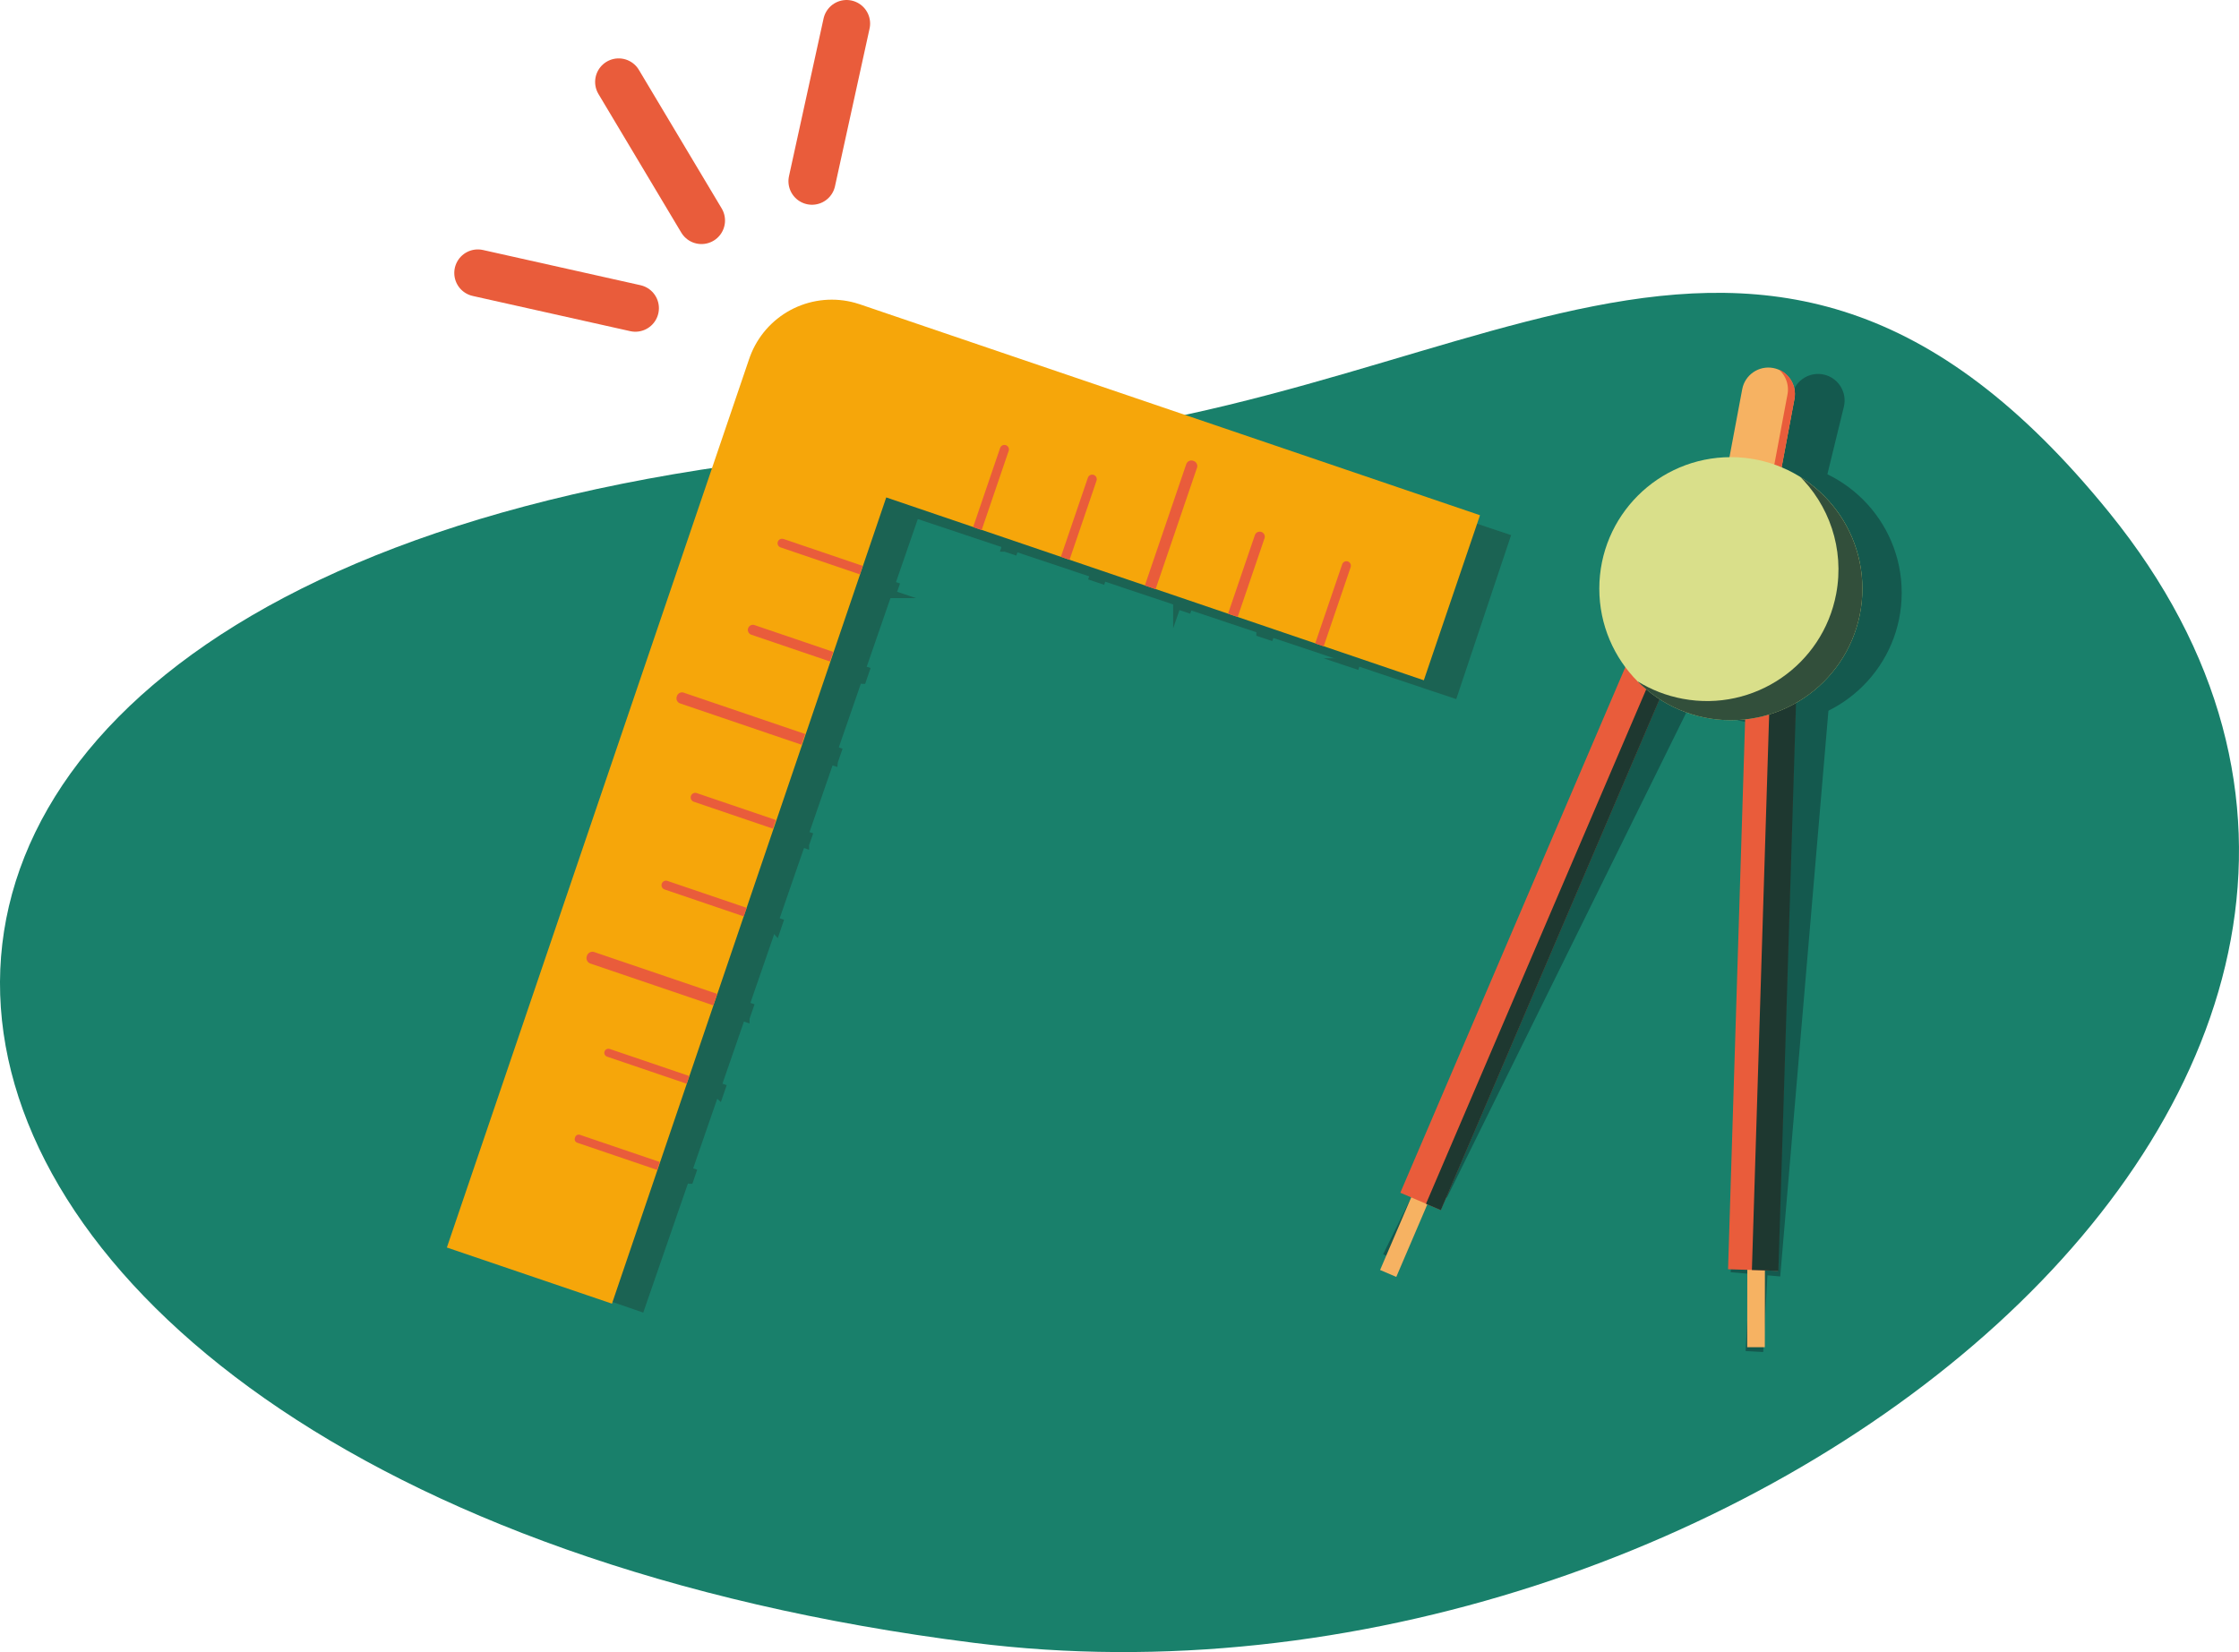 <svg xmlns="http://www.w3.org/2000/svg" xmlns:xlink="http://www.w3.org/1999/xlink" id="Calque_1" viewBox="0 0 558.13 411.92"><defs><style>.cls-1,.cls-2,.cls-3,.cls-4,.cls-5{fill:none;}.cls-6{clip-path:url(#clippath);}.cls-7{fill:#f6b262;}.cls-8{fill:#e95c3b;}.cls-9{fill:#324f3b;}.cls-10{fill:#d9df8a;}.cls-11{fill:#1e3830;}.cls-12{fill:#19806b;}.cls-13{fill:#0d1f24;}.cls-2{stroke:#e95c3b;stroke-linecap:round;stroke-width:11.74px;}.cls-2,.cls-3,.cls-4{stroke-linejoin:round;}.cls-14{clip-path:url(#clippath-1);}.cls-15{clip-path:url(#clippath-3);}.cls-16{clip-path:url(#clippath-2);}.cls-17{opacity:.41;}.cls-3{stroke-width:43.11px;}.cls-3,.cls-4{stroke-linecap:square;}.cls-3,.cls-5{stroke:#1e3830;}.cls-4{stroke:#f6a60a;stroke-width:43.47px;}.cls-5{stroke-miterlimit:10;stroke-width:1.94px;}</style><clipPath id="clippath"><rect class="cls-1" x="439.25" y="148.57" width="14.38" height="173.03" transform="translate(7.51 -13.73) rotate(1.78)"></rect></clipPath><clipPath id="clippath-1"><rect class="cls-1" x="387.42" y="144.26" width="10.95" height="164.68" transform="translate(120.85 -136.31) rotate(23.17)"></rect></clipPath><clipPath id="clippath-2"><path class="cls-1" d="M440.29,90.61s1.72,.51,2.44,.99c2.15,1.43,3.36,4.05,2.85,6.74l-5.07,27.04,3.42-.82,5.14-28.61-2.57-3.38"></path></clipPath><clipPath id="clippath-3"><path class="cls-1" d="M408.29,169.93c3.33,2.05,7.08,3.54,11.16,4.3,17.8,3.34,34.93-8.38,38.27-26.18,2.11-11.26-1.8-22.25-9.46-29.65l13.59,4.63,6.92,23.99-7.61,24.45-24.45,12-25.84-2.08-2.58-11.47Z"></path></clipPath></defs><path id="Trac&#xE9;_361" class="cls-12" d="M525.75,127.76c113.67,140.11-93.86,305.75-283.1,281.84C-62.37,371.06-98.1,125.38,240.43,110.8c126.28-5.44,196.83-92.12,285.32,16.96Z"></path><g class="cls-17"><polyline class="cls-3" points="147.02 299.86 215.39 102.2 349.4 147.03"></polyline><path class="cls-5" d="M171.89,294.19l-19.94-6.67c-.48-.16-.74-.68-.58-1.15l.08-.22c.16-.48,.69-.73,1.17-.57l19.94,6.67-.67,1.94Z"></path><path class="cls-5" d="M179.25,273.05l-19.85-6.64c-.53-.18-.81-.74-.63-1.26h0c.18-.52,.76-.8,1.29-.62l19.85,6.64-.65,1.89Z"></path><path class="cls-5" d="M185.88,253.83l-30.64-10.25c-.75-.25-1.15-1.05-.9-1.79l.05-.14c.26-.74,1.07-1.13,1.82-.88l30.64,10.25-.97,2.81Z"></path><path class="cls-5" d="M193.48,232.03l-19.74-6.6c-.59-.2-.9-.83-.7-1.4h0c.2-.58,.84-.89,1.43-.69l19.74,6.6-.72,2.1Z"></path><path class="cls-5" d="M200.73,210.52l-19.73-6.6c-.6-.2-.92-.84-.71-1.43h0c.2-.59,.85-.9,1.45-.7l19.73,6.6-.74,2.13Z"></path><path class="cls-5" d="M207.88,189.93l-30.28-10.13c-.7-.24-1.08-.99-.84-1.68l.04-.13c.24-.69,1-1.06,1.71-.83l30.28,10.13-.91,2.63Z"></path><path class="cls-5" d="M214.96,169.53l-19.61-6.56c-.66-.22-1.02-.93-.79-1.58h0c.23-.65,.94-1,1.61-.78l19.61,6.56-.81,2.36Z"></path><path class="cls-5" d="M222.4,148.16l-19.76-6.61c-.58-.19-.89-.82-.7-1.39h0c.2-.57,.83-.88,1.41-.68l19.76,6.61-.72,2.07Z"></path><path class="cls-5" d="M250.61,136.59l6.73-19.41c.2-.58,.84-.89,1.43-.69h0c.59,.2,.9,.83,.7,1.4l-6.73,19.41-2.13-.71Z"></path><path class="cls-5" d="M272.48,143.86l6.73-19.39c.2-.59,.85-.9,1.45-.7h0c.6,.2,.92,.84,.71,1.43l-6.73,19.39-2.16-.73Z"></path><path class="cls-5" d="M293.41,150.9l10.32-29.76c.24-.69,1-1.06,1.71-.83l.13,.04c.7,.24,1.08,.99,.84,1.68l-10.32,29.76-2.68-.9Z"></path><path class="cls-5" d="M314.15,157.81l6.69-19.28c.23-.65,.94-1,1.61-.78h0c.66,.22,1.01,.93,.79,1.58l-6.69,19.28-2.4-.8Z"></path><path class="cls-5" d="M335.88,165.1l6.74-19.42c.2-.57,.83-.88,1.41-.68h0c.58,.2,.89,.82,.69,1.39l-6.74,19.42-2.11-.71Z"></path></g><g class="cls-17"><path class="cls-13" d="M451,92.95h0c3.65,0,6.62,2.97,6.62,6.62v25.24h-13.24v-25.24c0-3.65,2.97-6.62,6.62-6.62Z" transform="translate(38.68 -103.84) rotate(13.72)"></path><rect class="cls-13" x="350.09" y="290" width="4.39" height="24.97" transform="translate(170.19 -124.65) rotate(26.26)"></rect><rect class="cls-13" x="435.84" y="312.02" width="4.39" height="24.97" transform="translate(18.54 -23.64) rotate(3.16)"></rect><rect class="cls-13" x="386.73" y="139.99" width="10.95" height="164.68" transform="translate(138.85 -150.58) rotate(26.26)"></rect><rect class="cls-13" x="438.39" y="153.33" width="12.4" height="164.68" transform="translate(21.6 -36.87) rotate(4.87)"></rect><circle class="cls-13" cx="441.26" cy="147.79" r="32.79"></circle></g><line id="Ligne_5" class="cls-2" x1="119.11" y1="68.06" x2="158.38" y2="76.84"></line><line id="Ligne_6" class="cls-2" x1="154.22" y1="20.43" x2="174.86" y2="54.98"></line><line id="Ligne_7" class="cls-2" x1="211.03" y1="5.87" x2="202.41" y2="45.18"></line><polyline class="cls-4" points="138.97 297.47 207.34 96.45 341.35 142.04"></polyline><path class="cls-8" d="M143.7,286.13h21.06v2.08h-21.06c-.51,0-.92-.41-.92-.92v-.24c0-.51,.41-.92,.92-.92Z" transform="translate(100.67 -34.22) rotate(18.79)"></path><path class="cls-8" d="M151.14,264.69h20.97v2.03h-20.97c-.56,0-1.01-.45-1.01-1.01h0c0-.56,.45-1.01,1.01-1.01Z" transform="translate(94.15 -37.73) rotate(18.79)"></path><path class="cls-8" d="M146.85,242.28h32.37v3.02h-32.37c-.79,0-1.44-.64-1.44-1.44v-.15c0-.79,.64-1.44,1.44-1.44Z" transform="translate(87.16 -39.28) rotate(18.79)"></path><path class="cls-8" d="M165.52,222.76h20.86v2.25h-20.86c-.62,0-1.13-.5-1.13-1.13h0c0-.62,.5-1.13,1.13-1.13Z" transform="translate(81.44 -44.56) rotate(18.79)"></path><path class="cls-8" d="M172.8,200.85h20.84v2.28h-20.84c-.63,0-1.14-.51-1.14-1.14h0c0-.63,.51-1.14,1.14-1.14Z" transform="translate(74.78 -48.06) rotate(18.79)"></path><path class="cls-8" d="M169.19,177.56h31.98v2.83h-31.98c-.74,0-1.35-.6-1.35-1.35v-.14c0-.74,.6-1.35,1.35-1.35Z" transform="translate(67.47 -49.88) rotate(18.79)"></path><path class="cls-8" d="M187.18,158.92h20.72v2.53h-20.72c-.7,0-1.27-.57-1.27-1.27h0c0-.7,.57-1.27,1.27-1.27Z" transform="translate(62.08 -54.88) rotate(18.79)"></path><path class="cls-8" d="M194.43,137.49h20.87v2.23h-20.87c-.61,0-1.11-.5-1.11-1.11h0c0-.61,.5-1.11,1.11-1.11Z" transform="translate(55.52 -58.41) rotate(18.79)"></path><path class="cls-8" d="M237.3,120.26h20.86v2.25h-20.86c-.62,0-1.13-.5-1.13-1.13h0c0-.62,.5-1.13,1.13-1.13Z" transform="translate(441.85 -73.36) rotate(108.83)"></path><path class="cls-8" d="M259.21,127.64h20.84v2.28h-20.84c-.63,0-1.14-.51-1.14-1.14h0c0-.63,.51-1.14,1.14-1.14Z" transform="translate(477.81 -84.29) rotate(108.83)"></path><path class="cls-8" d="M276.76,129.25h31.98v2.83h-31.98c-.74,0-1.35-.6-1.35-1.35v-.14c0-.74,.6-1.35,1.35-1.35Z" transform="translate(510.04 -103.59) rotate(108.83)"></path><path class="cls-8" d="M301.12,141.75h20.72v2.53h-20.72c-.7,0-1.27-.57-1.27-1.27h0c0-.7,.57-1.27,1.27-1.27Z" transform="translate(546.56 -105.02) rotate(108.83)"></path><path class="cls-8" d="M322.55,149.26h20.87v2.23h-20.87c-.61,0-1.11-.5-1.11-1.11h0c0-.61,.5-1.11,1.11-1.11Z" transform="translate(582.07 -115.71) rotate(108.83)"></path><path class="cls-7" d="M439.09,91.46h0c3.65,0,6.62,2.97,6.62,6.62v25.24h-13.24v-25.24c0-3.65,2.97-6.62,6.62-6.62Z" transform="translate(27.34 -79.13) rotate(10.63)"></path><rect class="cls-7" x="348.76" y="293.55" width="4.39" height="24.97" transform="translate(148.72 -113.4) rotate(23.17)"></rect><rect class="cls-7" x="435.57" y="310.92" width="4.39" height="24.97" transform="translate(.38 -.52) rotate(.07)"></rect><rect class="cls-8" x="381.02" y="141.5" width="10.95" height="164.68" transform="translate(119.25 -134.01) rotate(23.17)"></rect><rect class="cls-8" x="433.33" y="152" width="12.4" height="164.68" transform="translate(7.48 -13.52) rotate(1.78)"></rect><g class="cls-6"><rect class="cls-11" x="433.48" y="152" width="12.4" height="164.68" transform="translate(7.48 -13.52) rotate(1.78)"></rect></g><g class="cls-14"><rect class="cls-11" x="381.03" y="141.61" width="10.95" height="164.68" transform="translate(119.29 -134.01) rotate(23.17)"></rect></g><g class="cls-16"><path class="cls-8" d="M439.11,91.42h0c3.65,0,6.62,2.97,6.62,6.62v25.24h-13.24v-25.24c0-3.65,2.97-6.62,6.62-6.62Z" transform="translate(27.33 -79.14) rotate(10.63)"></path></g><circle class="cls-10" cx="431.46" cy="146.77" r="32.79"></circle><g class="cls-15"><circle class="cls-9" cx="431.46" cy="146.78" r="32.79"></circle></g></svg>